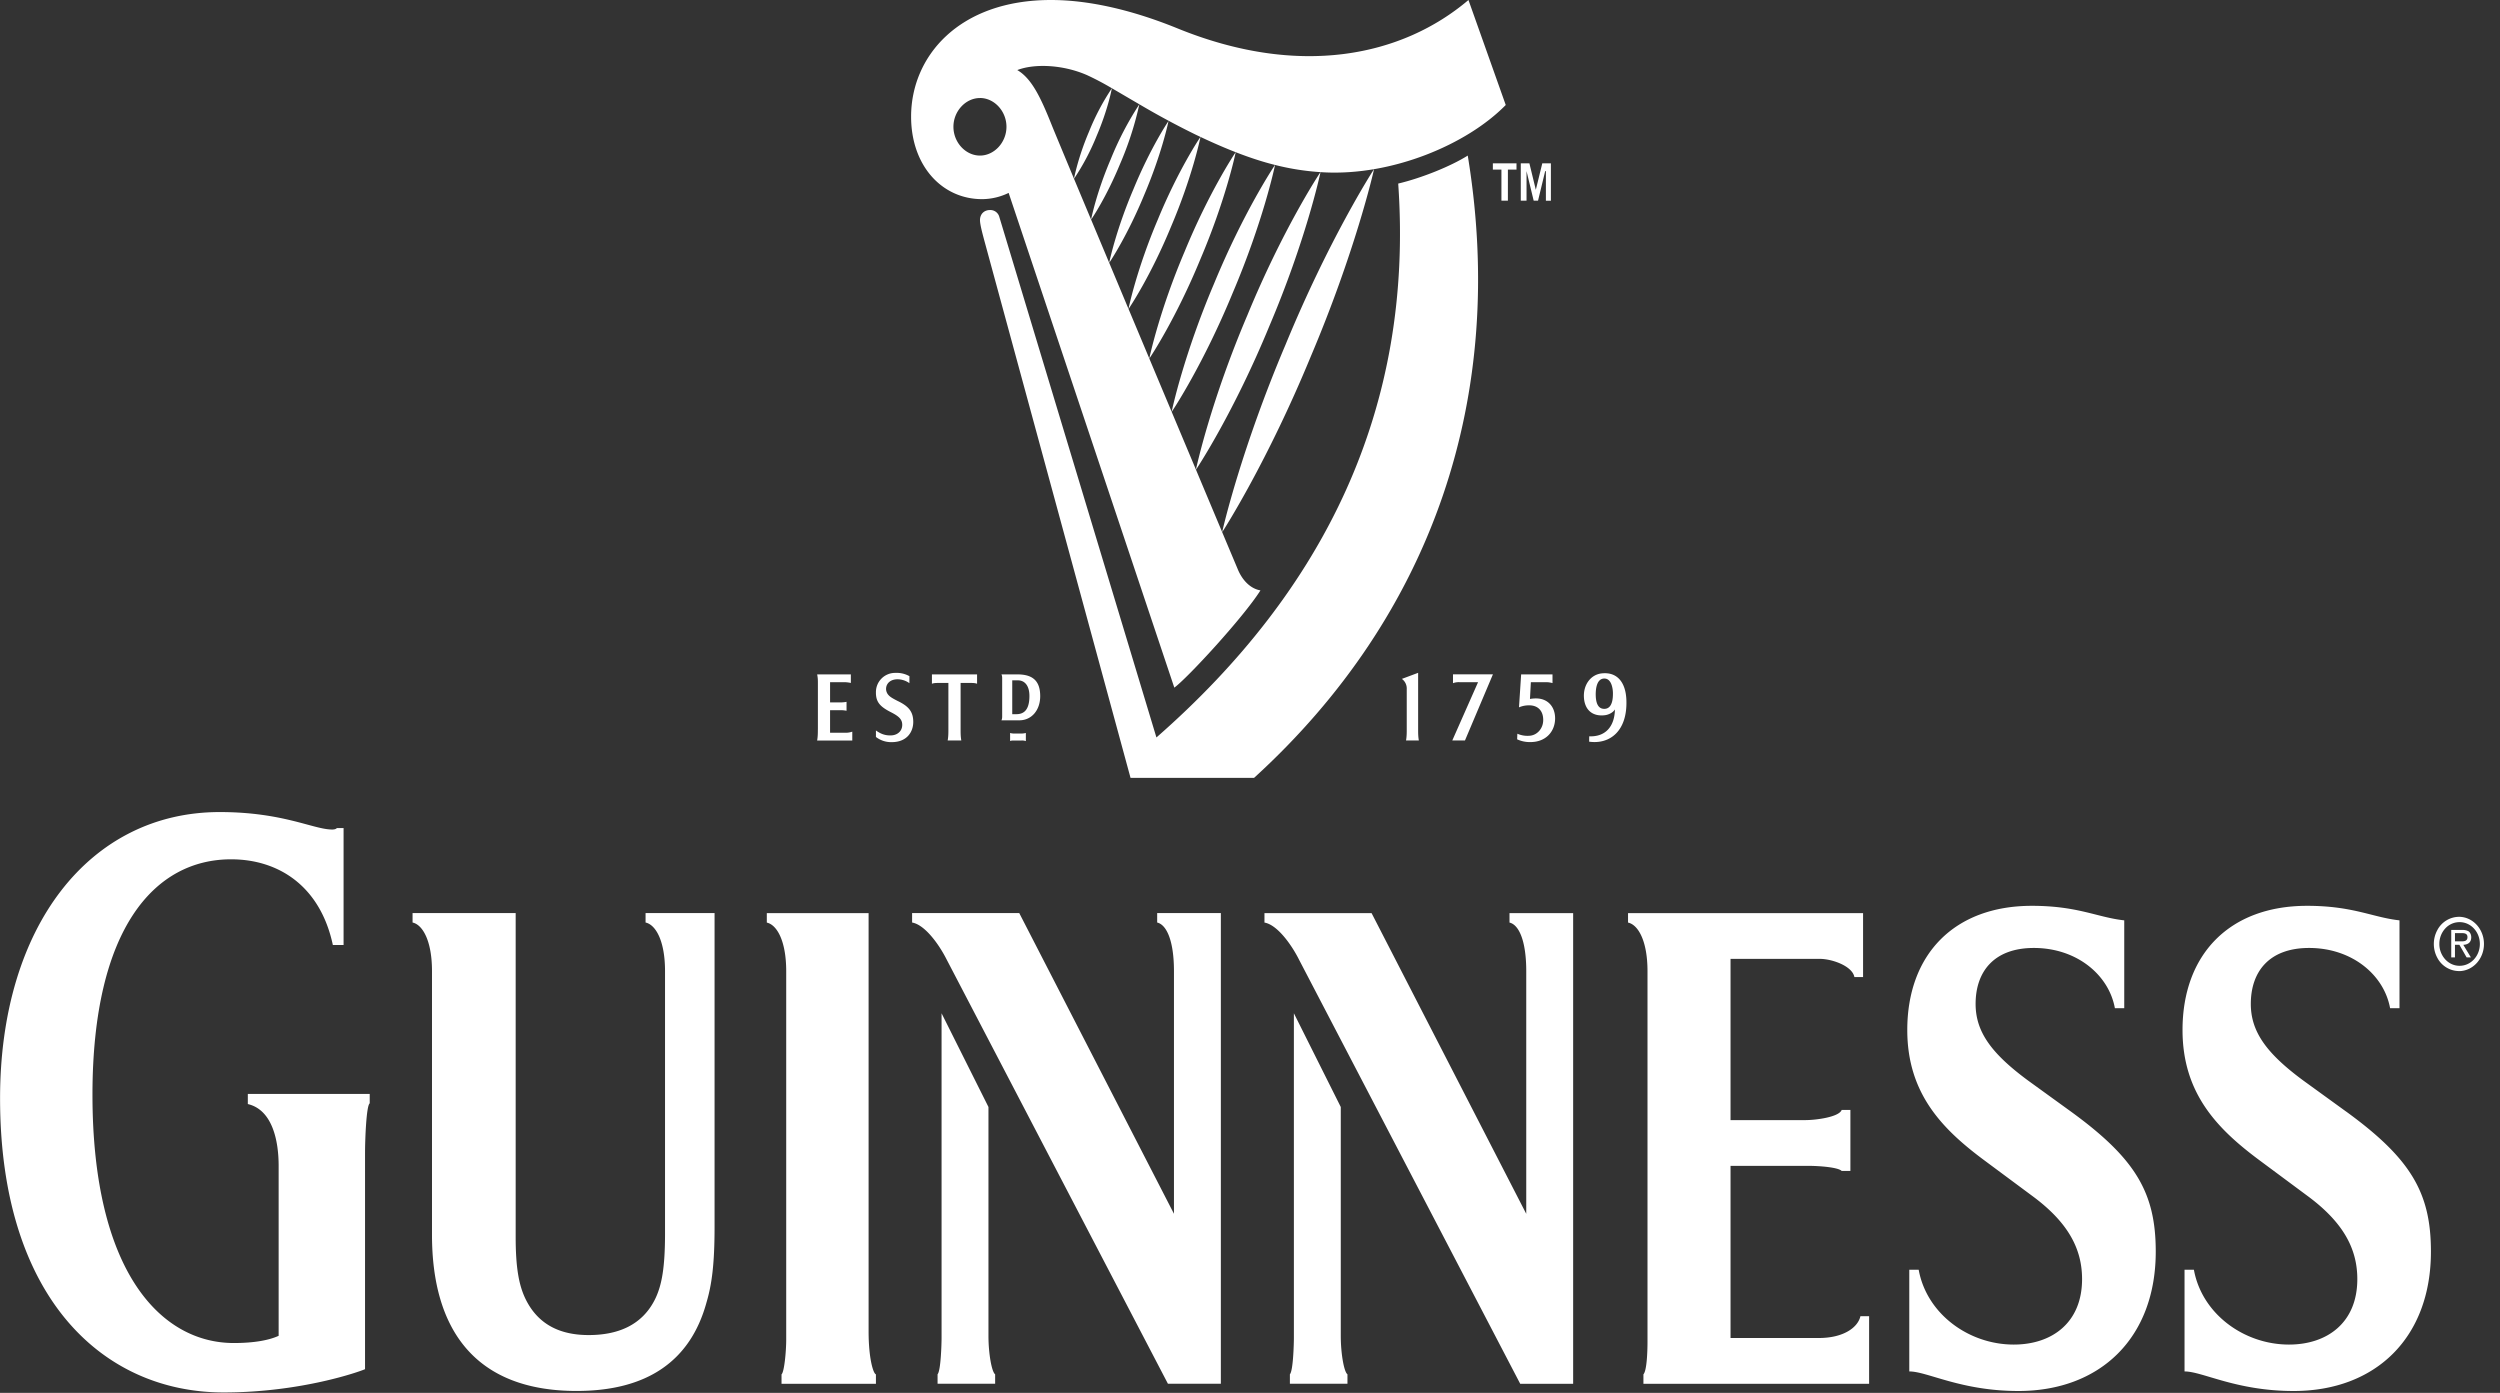 <svg height="39" viewBox="0 0 70 39" width="70" xmlns="http://www.w3.org/2000/svg"><rect x="0" y="0" width="70" height="39" fill="#333333" stroke="none"/><path d="m68.871 27.19a.691.691 0 0 1 -.626-.372.814.814 0 0 1 0-.774.691.691 0 0 1 .626-.373c.38.013.68.35.68.76s-.3.747-.68.76zm0-1.37a.54.54 0 0 0 -.402.175.635.635 0 0 0 -.167.433.636.636 0 0 0 .166.436c.107.116.252.18.403.178.312 0 .565-.273.565-.611s-.253-.611-.565-.611zm.101.635.213.352h-.12l-.202-.352h-.124v.352h-.104v-.768h.308a.336.336 0 0 1 .173.036c.052.034.079.103.079.168 0 .15-.099.207-.223.212zm-.05-.328h-.183v.23h.115c.099 0 .235.02.235-.117 0-.1-.078-.113-.166-.113zm-3.236 4.992c1.819 1.322 2.38 2.277 2.38 3.925 0 2.42-1.556 3.904-3.843 3.904-1.613 0-2.55-.548-3.056-.548v-2.848h.262c.225 1.241 1.407 2.096 2.662 2.096 1.07 0 1.914-.612 1.914-1.832 0-.833-.376-1.565-1.35-2.297l-1.37-1.017c-1.18-.874-2.174-1.871-2.174-3.661 0-2.115 1.312-3.478 3.487-3.478 1.294 0 1.837.326 2.588.407v2.46h-.263c-.17-.935-1.068-1.687-2.268-1.687-1.126 0-1.632.672-1.632 1.566 0 .773.431 1.383 1.482 2.155l1.18.855zm-7.707 0c1.82 1.322 2.382 2.277 2.382 3.925 0 2.42-1.557 3.904-3.844 3.904-1.613 0-2.55-.548-3.057-.548v-2.848h.263c.225 1.241 1.406 2.096 2.662 2.096 1.07 0 1.913-.612 1.913-1.832 0-.833-.375-1.565-1.35-2.297l-1.37-1.017c-1.18-.874-2.174-1.871-2.174-3.661 0-2.115 1.313-3.478 3.488-3.478 1.294 0 1.837.326 2.587.407v2.46h-.262c-.17-.935-1.07-1.687-2.269-1.687-1.125 0-1.631.672-1.631 1.566 0 .773.43 1.383 1.481 2.155zm-11.963 7.362c.095-.101.114-.63.114-.915v-10.373c0-.853-.263-1.3-.545-1.361v-.265h6.581v1.79h-.243c-.057-.305-.618-.509-.975-.509h-2.493v4.515h2.099c.281 0 .938-.082 1.013-.285h.244v1.709h-.244c-.095-.102-.62-.143-.938-.143h-2.174v4.82h2.474c.676 0 1.088-.285 1.163-.61h.243v1.892h-6.319zm-1.52-17.713.002-.151c.455.018.71-.273.72-.754-.042.076-.161.15-.289.164-.341.038-.552-.149-.578-.483-.028-.36.185-.661.508-.69.428-.042.664.259.68.753.03.865-.465 1.241-1.043 1.16zm.426-1.769c-.22 0-.241.305-.242.436 0 .238.059.413.24.413.24 0 .242-.326.242-.435 0-.13-.039-.414-.24-.414zm-8.56 7.85c-.208-.408-.601-.956-.957-1.017v-.265h2.999l4.331 8.42v-6.794c0-.853-.206-1.3-.469-1.361v-.265h1.782v13.179h-1.482l-6.205-11.898zm7.181-6.735c0 .37-.261.664-.689.664a.838.838 0 0 1 -.374-.077l.006-.157a.702.702 0 0 0 .364.055c.207-.026.362-.216.36-.441 0-.264-.155-.409-.394-.409-.101 0-.195.018-.284.057l.06-.923h.878v.244a.647.647 0 0 0 -.182-.026h-.424l-.025.47a.922.922 0 0 1 .21-.014c.304.018.494.243.494.557zm-.258-15.323h-.02l-.2.828h-.122l-.2-.828v.828h-.161v-1.046h.241l.18.742.181-.742h.241v1.047h-.14v-.828zm-1.064.828h-.181v-.87h-.24v-.176h.662v.175h-.241zm-5.16-.794c-1.129-.061-2.149-.369-3.572-1.05a22.791 22.791 0 0 1 -1.587-.855 9.169 9.169 0 0 1 -.544 1.68c-.382.926-.785 1.52-.807 1.55l.507 1.21c.008-.05.195-.93.677-2.06.469-1.142.958-1.876.983-1.91-.007.042-.194.926-.677 2.06-.468 1.139-.956 1.872-.983 1.91l.54 1.29c.01-.057.236-1.126.82-2.5.57-1.385 1.166-2.276 1.196-2.317-.009.052-.234 1.125-.82 2.502-.568 1.383-1.163 2.272-1.195 2.316l.582 1.388c.013-.07.288-1.35.989-2.996.683-1.662 1.395-2.734 1.43-2.783-.01.061-.286 1.347-.99 3-.682 1.657-1.39 2.726-1.429 2.78l.626 1.491c.015-.084.347-1.613 1.184-3.583.82-1.989 1.668-3.27 1.71-3.33-.012.074-.344 1.609-1.186 3.586-.817 1.984-1.66 3.262-1.708 3.328l.68 1.619c.019-.106.427-1.947 1.436-4.316.985-2.395 2-3.944 2.051-4.015-.016.09-.422 1.938-1.435 4.318-.983 2.389-1.997 3.936-2.052 4.014l.734 1.748c.023-.12.545-2.356 1.776-5.253 1.203-2.921 2.416-4.822 2.476-4.91-.02.107-.542 2.35-1.775 5.254-1.201 2.915-2.412 4.814-2.477 4.91l.429 1.02c.14.35.382.567.643.61-.482.763-2.051 2.462-2.412 2.723l-4.639-13.853a1.712 1.712 0 0 1 -.743.175c-1.125 0-1.988-.937-1.988-2.309-.001-1.677 1.325-3.267 3.916-3.267.984 0 2.168.239 3.514.783 3.457 1.417 6.328.785 8.176-.783l1.044 2.94c-1.096 1.118-3.197 1.988-5.1 1.885zm-9.622-2.08c-.402 0-.743.37-.743.805 0 .436.34.806.743.806.401 0 .742-.37.742-.806s-.34-.806-.742-.806zm2.999-.641c-.67-.294-1.47-.329-1.954-.142.404.236.657.77.962 1.534.055.138.29.702.626 1.509.006-.031.114-.6.421-1.32a6.592 6.592 0 0 1 .64-1.214 7.694 7.694 0 0 0 -.695-.367zm.695.367c-.005.03-.113.599-.421 1.32a6.575 6.575 0 0 1 -.64 1.215l.479 1.144c.006-.04.152-.76.544-1.679a8.9 8.9 0 0 1 .807-1.551c-.281-.163-.537-.315-.769-.449zm-6.004 16.549c-.178 0-.304.099-.318.245a.256.256 0 0 0 .072.202c.048.053.125.095.247.158.316.15.441.305.441.589 0 .283-.18.566-.603.566a.698.698 0 0 1 -.442-.145v-.182c.126.091.261.15.444.137.154-.011.284-.112.292-.277.008-.166-.089-.252-.294-.36-.32-.16-.445-.289-.442-.567a.537.537 0 0 1 .543-.545.732.732 0 0 1 .395.092l-.001.196a.57.57 0 0 0 -.334-.109zm-.603 19.727h-2.643v-.265c.075-.06.131-.63.131-.977v-10.31c0-.854-.262-1.301-.543-1.362v-.265h2.85v11.715c0 .752.13 1.178.205 1.199zm-1.625-18.317v-1.285c0-.11 0-.153-.02-.262h.943v.24a.88.88 0 0 0 -.208-.022h-.374v.567h.28c.04 0 .115-.003.181-.017v.25a.903.903 0 0 0 -.18-.016h-.281v.632h.442c.08 0 .124-.014.18-.03v.247h-.984c.02-.109.02-.217.02-.304zm-6.755 18.517c-2.85 0-4.05-1.728-4.05-4.372v-7.383c0-.853-.263-1.3-.544-1.361v-.265h2.887v9.07c0 .875.094 1.343.263 1.708.374.794 1.05 1.038 1.781 1.038.77 0 1.5-.244 1.875-1.038.169-.365.263-.833.263-1.81v-7.342c0-.853-.263-1.3-.545-1.361v-.265h1.932v8.786c0 1.036-.075 1.606-.225 2.114-.45 1.648-1.669 2.481-3.637 2.481zm-5.925-.61c-.132.062-1.782.652-3.957.652-3.394 0-6.262-2.665-6.262-8.236 0-4.821 2.512-8.015 6.15-8.015 1.781 0 2.624.489 3.15.489.075 0 .112-.02.131-.041h.187v3.275h-.3c-.356-1.668-1.537-2.4-2.85-2.4-2.137 0-3.881 1.932-3.881 6.59 0 4.982 1.931 6.954 3.957 6.954.581 0 .993-.081 1.256-.202v-4.76c0-.691-.169-1.566-.863-1.729v-.284h3.413v.264c-.094.061-.131.996-.131 1.404zm16.053-19.214c-.06 0-.12 0-.18.022v-.262h1.264v.262c-.06-.022-.12-.022-.18-.022h-.281v1.307c0 .087 0 .195.02.304h-.382c.02-.109.02-.217.02-.304v-1.308zm6.597 14.862v-6.793c0-.853-.207-1.3-.47-1.361v-.265h1.783v13.179h-1.482l-6.206-11.898c-.207-.407-.6-.955-.957-1.016v-.265h3l4.332 8.42zm-6.507-5.613 1.313 2.624v6.407c0 .508.094 1.016.187 1.077v.265h-1.612v-.265c.093-.101.112-.875.112-1.017zm2.36-7.849v.228a.324.324 0 0 0 -.12-.017h-.201c-.04 0-.089 0-.12.015v-.226c.038.012.079.017.12.016h.2c.041 0 .082-.006.121-.016zm-.663-.464v-1.067c0-.022 0-.065-.02-.109h.442c.402 0 .643.152.643.61 0 .392-.241.676-.583.676h-.502c.02-.044.02-.088.02-.11zm.281-.062h.12c.222 0 .362-.139.362-.508 0-.3-.14-.439-.321-.439h-.16v.947zm12.342-.868v-.247h1.118l-.783 1.852h-.355l.722-1.633h-.521a.458.458 0 0 0 -.181.028zm-9.029 2.651-4.095-15.049c-.04-.153-.12-.437-.12-.567 0-.175.12-.283.28-.283a.26.26 0 0 1 .262.196l4.398 14.572c4.701-4.117 7.211-9.214 6.77-15.509.642-.152 1.465-.48 1.947-.784 1.104 6.709-.963 12.851-5.984 17.425h-3.457zm7.598-2.771.455-.17v1.59c0 .086 0 .195.02.305h-.359c.02-.11.02-.219.02-.305v-1.139a.334.334 0 0 0 -.136-.281zm-3.024 9.363 1.313 2.624v6.407c0 .508.093 1.016.187 1.077v.265h-1.612v-.265c.094-.101.112-.875.112-1.017z" fill="#fff" fill-rule="evenodd"/></svg>